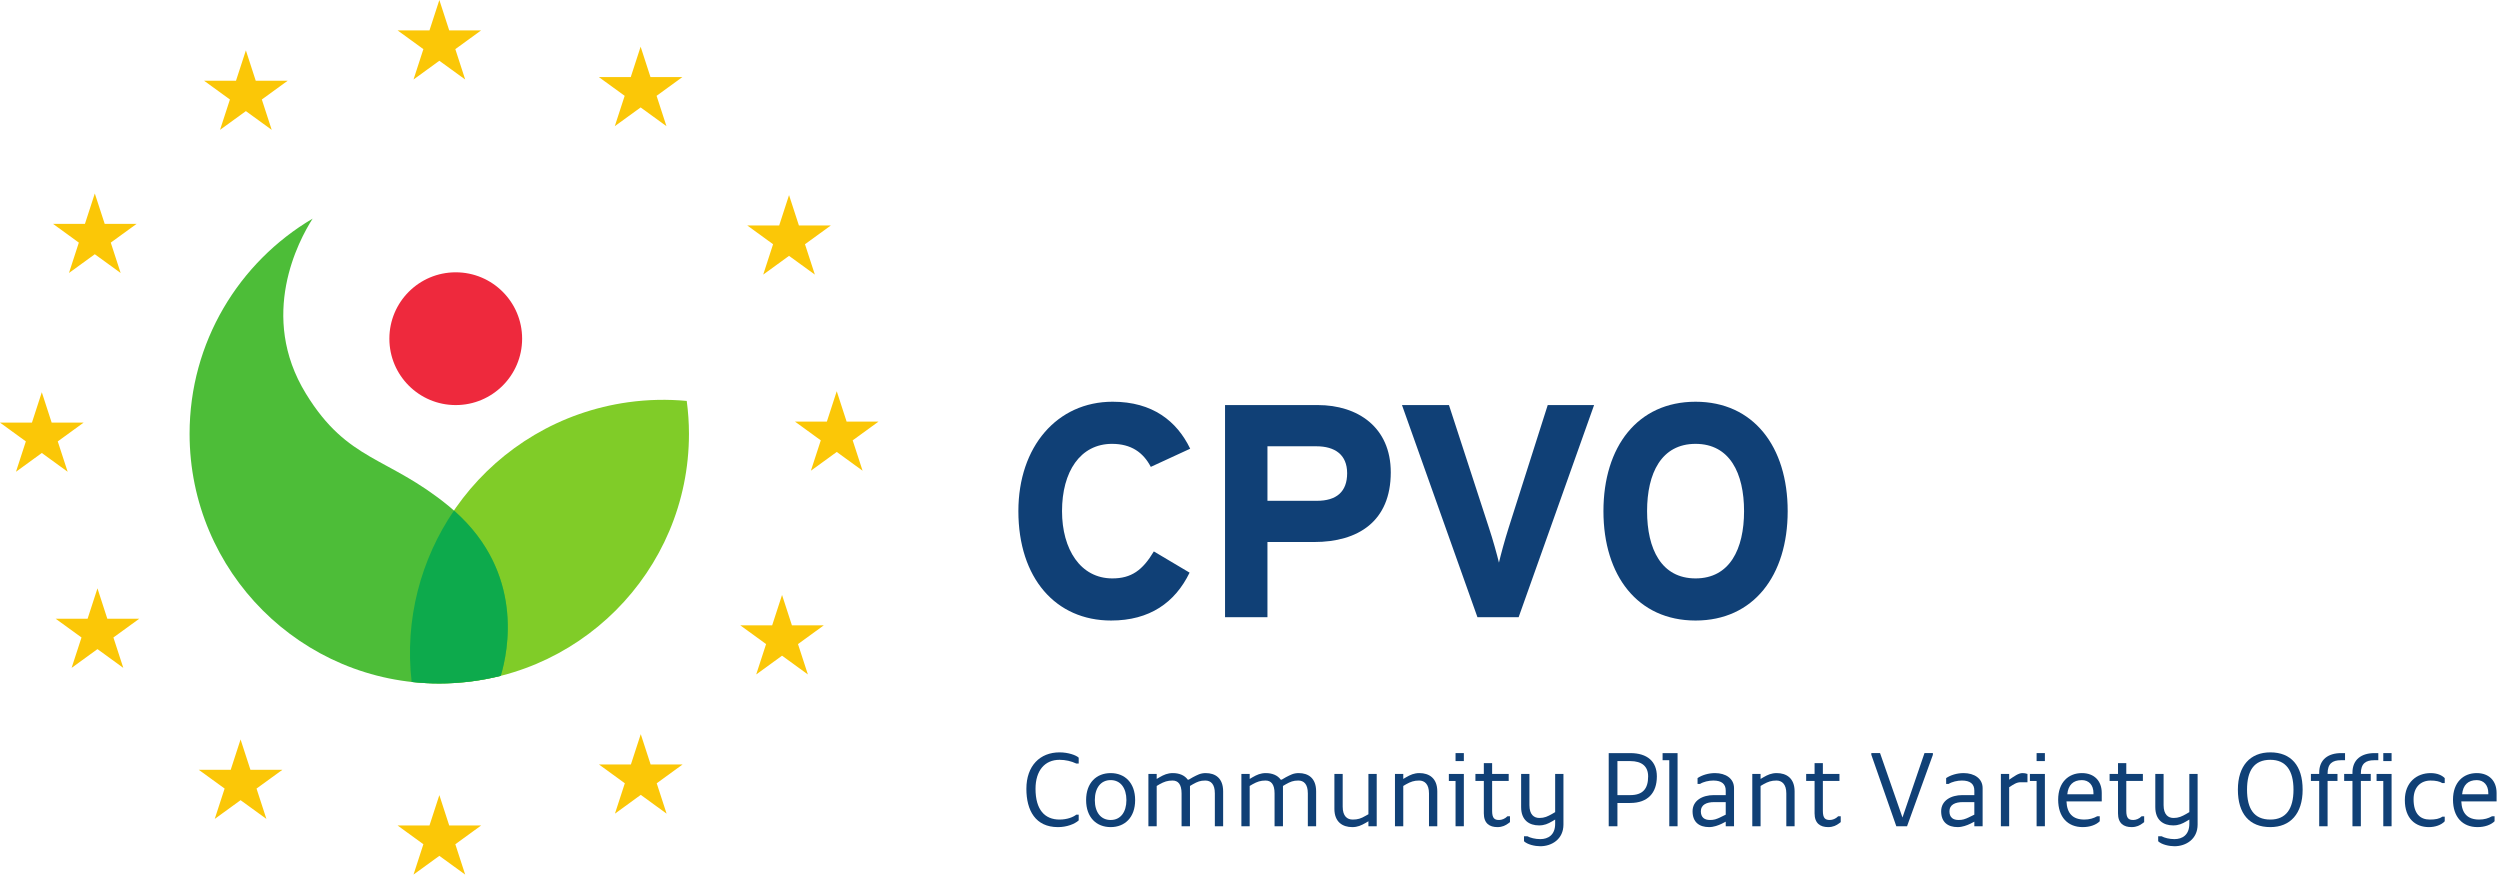 <svg xmlns="http://www.w3.org/2000/svg" xmlns:xlink="http://www.w3.org/1999/xlink" xmlns:serif="http://www.serif.com/" width="100%" height="100%" viewBox="0 0 273 96" xml:space="preserve" style="fill-rule:evenodd;clip-rule:evenodd;stroke-linejoin:round;stroke-miterlimit:2;"><g id="Ebene-1" serif:id="Ebene 1"><path id="path3424" d="M125.668,50.984c-0.828,-1.587 -2.151,-2.515 -4.235,-2.515c-3.475,0 -5.46,3.044 -5.46,7.346c0,4.17 2.017,7.347 5.492,7.347c2.085,0 3.309,-0.893 4.534,-2.947l3.904,2.318c-1.589,3.275 -4.368,5.229 -8.57,5.229c-6.055,0 -10.126,-4.634 -10.126,-11.947c0,-7.048 4.236,-11.946 10.291,-11.946c4.367,0 7.015,2.118 8.471,5.13l-4.301,1.985Z" style="fill:#104076;fill-rule:nonzero;"></path><path id="path3428" d="M143.733,48.734l-5.327,0l0,5.955l5.394,0c2.151,0 3.308,-0.992 3.308,-3.011c0,-2.019 -1.323,-2.944 -3.375,-2.944m-0.231,10.455l-5.096,0l0,8.208l-4.631,0l0,-23.164l10.123,0c4.369,0 7.975,2.416 7.975,7.346c0,5.362 -3.572,7.61 -8.371,7.61" style="fill:#104076;fill-rule:nonzero;"></path><path id="path3432" d="M165.836,67.396l-4.5,0l-8.24,-23.163l5.13,0l4.366,13.401c0.432,1.291 0.895,2.98 1.093,3.806c0.199,-0.859 0.629,-2.447 1.06,-3.806l4.267,-13.401l5.063,0l-8.239,23.163Z" style="fill:#104076;fill-rule:nonzero;"></path><path id="path3436" d="M185.155,48.469c-3.738,0 -5.294,3.209 -5.294,7.347c0,4.136 1.556,7.346 5.294,7.346c3.738,0 5.296,-3.21 5.296,-7.346c0,-4.138 -1.558,-7.347 -5.296,-7.347m0,19.293c-6.32,0 -10.059,-4.899 -10.059,-11.946c0,-7.049 3.739,-11.947 10.059,-11.947c6.32,0 10.06,4.898 10.06,11.947c0,7.047 -3.74,11.946 -10.06,11.946" style="fill:#104076;fill-rule:nonzero;"></path><path id="path3440" d="M68.6,43.924c-14.903,2.084 -25.355,15.675 -23.648,30.541c0.991,0.109 1.996,0.17 3.018,0.17c15.057,0 27.265,-12.207 27.265,-27.265c0,-1.217 -0.088,-2.415 -0.243,-3.59c-2.087,-0.194 -4.227,-0.157 -6.392,0.144" style="fill:#80cc28;fill-rule:nonzero;"></path><path id="path3444" d="M49.017,55.275c-6.71,-5.502 -11.037,-4.825 -15.612,-12.288c-5.213,-8.501 -0.79,-16.727 0.735,-19.114c-8.04,4.742 -13.437,13.487 -13.437,23.498c0,15.056 12.207,27.264 27.265,27.264c2.317,0 4.567,-0.29 6.714,-0.834c0.818,-2.704 2.694,-11.673 -5.665,-18.526" style="fill:#4dbd38;fill-rule:nonzero;"></path><path id="path3448" d="M57.016,36.986c0,4.005 -3.248,7.248 -7.249,7.248c-4.004,0 -7.248,-3.243 -7.248,-7.248c0,-4.005 3.244,-7.25 7.248,-7.25c4.001,0 7.249,3.245 7.249,7.25" style="fill:#ee293d;fill-rule:nonzero;"></path><path id="path3452" d="M50.015,74.552c0.385,-0.029 0.77,-0.065 1.15,-0.108c0.157,-0.021 0.312,-0.039 0.467,-0.06c0.396,-0.055 0.791,-0.116 1.181,-0.185c0.12,-0.022 0.239,-0.041 0.359,-0.065c0.508,-0.099 1.013,-0.209 1.51,-0.332c0.799,-2.645 2.603,-11.262 -5.109,-18.048c-3.613,5.303 -5.407,11.87 -4.621,18.713c0.494,0.053 0.991,0.096 1.491,0.123c0.003,0 0.004,0.003 0.007,0.003c0.502,0.027 1.01,0.042 1.52,0.042c0.533,0 1.063,-0.02 1.592,-0.05c0.151,-0.007 0.301,-0.022 0.453,-0.033" style="fill:#0daa4c;fill-rule:nonzero;"></path><path id="path3456" d="M112.081,86.141c0,-2.532 1.498,-3.983 3.623,-3.983c0.952,0 1.822,0.313 2.09,0.58l0,0.639l-0.268,0c-0.522,-0.255 -1.183,-0.406 -1.822,-0.406c-1.625,0 -2.625,1.185 -2.625,3.17c0,2.275 1,3.355 2.625,3.355c0.824,0 1.497,-0.268 1.822,-0.534l0.268,0l0,0.627c-0.453,0.405 -1.313,0.732 -2.264,0.732c-2.451,0 -3.449,-1.812 -3.449,-4.18" style="fill:#104076;fill-rule:nonzero;"></path><path id="path3460" d="M123.004,87.371c0,-1.313 -0.638,-2.184 -1.718,-2.184c-1.092,0 -1.73,0.871 -1.73,2.184c0,1.312 0.638,2.171 1.73,2.171c1.08,0 1.718,-0.859 1.718,-2.171m-4.401,0c0,-1.904 1.139,-2.949 2.683,-2.949c1.532,0 2.671,1.045 2.671,2.949c0,1.904 -1.139,2.949 -2.671,2.949c-1.544,0 -2.683,-1.045 -2.683,-2.949" style="fill:#104076;fill-rule:nonzero;"></path><path id="path3464" d="M125.405,84.515l0.906,0l0,0.545l0.313,-0.185c0.465,-0.268 0.871,-0.453 1.452,-0.453c0.662,0 1.276,0.22 1.625,0.719l0.104,0l0.454,-0.266c0.487,-0.244 0.812,-0.453 1.403,-0.453c1.046,0 1.904,0.545 1.904,1.997l0,3.808l-0.905,0l0,-3.587c0,-1.034 -0.452,-1.405 -1.045,-1.405c-0.545,0 -0.859,0.127 -1.357,0.406l-0.314,0.186l0,4.4l-0.918,0l0,-3.587c0,-1.034 -0.406,-1.405 -0.986,-1.405c-0.546,0 -0.917,0.127 -1.417,0.406l-0.313,0.186l0,4.4l-0.906,0l0,-5.712Z" style="fill:#104076;fill-rule:nonzero;"></path><path id="path3468" d="M135.56,84.515l0.906,0l0,0.545l0.313,-0.185c0.465,-0.268 0.871,-0.453 1.452,-0.453c0.662,0 1.277,0.22 1.625,0.719l0.104,0l0.454,-0.266c0.487,-0.244 0.812,-0.453 1.404,-0.453c1.045,0 1.903,0.545 1.903,1.997l0,3.808l-0.905,0l0,-3.587c0,-1.034 -0.452,-1.405 -1.044,-1.405c-0.546,0 -0.859,0.127 -1.358,0.406l-0.314,0.186l0,4.4l-0.917,0l0,-3.587c0,-1.034 -0.406,-1.405 -0.987,-1.405c-0.546,0 -0.917,0.127 -1.417,0.406l-0.313,0.186l0,4.4l-0.906,0l0,-5.712Z" style="fill:#104076;fill-rule:nonzero;"></path><path id="path3472" d="M145.716,88.323l0,-3.809l0.906,0l0,3.577c0,1.045 0.499,1.405 1.091,1.405c0.545,0 0.894,-0.104 1.405,-0.407l0.313,-0.173l0,-4.402l0.906,0l0,5.713l-0.906,0l0,-0.545l-0.313,0.185c-0.476,0.267 -0.86,0.454 -1.453,0.454c-1.043,0 -1.95,-0.547 -1.95,-1.998" style="fill:#104076;fill-rule:nonzero;"></path><path id="path3476" d="M152.331,84.515l0.906,0l0,0.545l0.313,-0.185c0.465,-0.268 0.871,-0.453 1.452,-0.453c1.044,0 1.95,0.545 1.95,1.997l0,3.808l-0.906,0l0,-3.587c0,-1.034 -0.499,-1.405 -1.079,-1.405c-0.546,0 -0.917,0.127 -1.417,0.406l-0.313,0.186l0,4.4l-0.906,0l0,-5.712Z" style="fill:#104076;fill-rule:nonzero;"></path><path id="path3478" d="M158.946,82.238l0.906,0l0,0.872l-0.906,0l0,-0.872Zm0,3.044l-0.731,0l0,-0.767l1.637,0l0,5.712l-0.906,0l0,-4.945Z" style="fill:#104076;fill-rule:nonzero;"></path><path id="path3482" d="M162.034,88.822l0,-3.541l-0.918,0l0,-0.766l0.918,0l0,-1.184l0.906,0l0,1.184l1.81,0l0,0.766l-1.81,0l0,3.263c0,0.823 0.266,0.998 0.766,0.998c0.278,0 0.638,-0.127 0.905,-0.406l0.279,0l0,0.639l-0.186,0.139c-0.279,0.208 -0.639,0.406 -1.184,0.406c-0.86,0 -1.486,-0.406 -1.486,-1.498" style="fill:#104076;fill-rule:nonzero;"></path><path id="path3486" d="M166.421,91.864l0,-0.545l0.371,0c0.314,0.174 0.86,0.313 1.405,0.313c0.86,0 1.626,-0.453 1.626,-1.672l0,-0.465l-0.314,0.187c-0.476,0.278 -0.86,0.452 -1.451,0.452c-1.045,0 -1.951,-0.545 -1.951,-1.997l0,-3.623l0.906,0l0,3.403c0,1.045 0.499,1.405 1.091,1.405c0.545,0 0.894,-0.163 1.405,-0.454l0.314,-0.185l0,-4.169l0.905,0l0,5.528c0,1.59 -1.265,2.367 -2.531,2.367c-0.591,0 -1.405,-0.185 -1.776,-0.545" style="fill:#104076;fill-rule:nonzero;"></path><path id="path3490" d="M178.027,86.826c1.359,0 1.95,-0.685 1.95,-2.044c0,-1.091 -0.684,-1.671 -1.95,-1.671l-1.404,0l0,3.715l1.404,0Zm-2.356,-4.587l2.356,0c1.859,0 2.902,0.917 2.902,2.543c0,1.811 -0.998,2.902 -2.902,2.902l-1.404,0l0,2.543l-0.952,0l0,-7.988Z" style="fill:#104076;fill-rule:nonzero;"></path><path id="path3494" d="M182.286,83.017l-0.731,0l0,-0.778l1.636,0l0,7.988l-0.905,0l0,-7.21Z" style="fill:#104076;fill-rule:nonzero;"></path><path id="path3498" d="M187.997,89.182l0.453,-0.221l0,-1.37l-1.265,0c-0.813,0 -1.452,0.279 -1.452,0.999c0,0.685 0.406,0.952 0.999,0.952c0.406,0 0.672,-0.058 1.265,-0.36m-3.169,-0.592c0,-1.173 1.079,-1.764 2.31,-1.764l1.312,0l0,-0.5c0,-0.72 -0.453,-1.091 -1.358,-1.091c-0.499,0 -1.092,0.139 -1.452,0.371l-0.267,0l0,-0.639c0.454,-0.312 1.172,-0.545 1.904,-0.545c1.173,0 2.078,0.593 2.078,1.637l0,4.168l-0.905,0l0,-0.5l-0.453,0.233c-0.337,0.162 -0.859,0.36 -1.359,0.36c-1.091,0 -1.81,-0.545 -1.81,-1.73" style="fill:#104076;fill-rule:nonzero;"></path><path id="path3502" d="M191.35,84.515l0.905,0l0,0.545l0.315,-0.185c0.463,-0.268 0.87,-0.453 1.451,-0.453c1.045,0 1.95,0.545 1.95,1.997l0,3.808l-0.905,0l0,-3.587c0,-1.034 -0.5,-1.405 -1.081,-1.405c-0.545,0 -0.916,0.127 -1.415,0.406l-0.315,0.186l0,4.4l-0.905,0l0,-5.712Z" style="fill:#104076;fill-rule:nonzero;"></path><path id="path3506" d="M198.152,88.822l0,-3.541l-0.919,0l0,-0.766l0.919,0l0,-1.184l0.905,0l0,1.184l1.811,0l0,0.766l-1.811,0l0,3.263c0,0.823 0.266,0.998 0.767,0.998c0.278,0 0.639,-0.127 0.905,-0.406l0.279,0l0,0.639l-0.185,0.139c-0.28,0.208 -0.64,0.406 -1.185,0.406c-0.86,0 -1.486,-0.406 -1.486,-1.498" style="fill:#104076;fill-rule:nonzero;"></path><path id="path3510" d="M204.349,82.424l0,-0.186l0.952,0l2.449,7.036l2.404,-7.036l0.917,0l0,0.186l-2.822,7.803l-1.172,0l-2.728,-7.803Z" style="fill:#104076;fill-rule:nonzero;"></path><path id="path3514" d="M215.143,89.182l0.454,-0.221l0,-1.37l-1.265,0c-0.814,0 -1.453,0.279 -1.453,0.999c0,0.685 0.406,0.952 0.999,0.952c0.406,0 0.672,-0.058 1.265,-0.36m-3.169,-0.592c0,-1.173 1.079,-1.764 2.31,-1.764l1.313,0l0,-0.5c0,-0.72 -0.454,-1.091 -1.359,-1.091c-0.499,0 -1.091,0.139 -1.451,0.371l-0.268,0l0,-0.639c0.454,-0.312 1.173,-0.545 1.904,-0.545c1.174,0 2.079,0.593 2.079,1.637l0,4.168l-0.905,0l0,-0.5l-0.454,0.233c-0.336,0.162 -0.859,0.36 -1.359,0.36c-1.091,0 -1.81,-0.545 -1.81,-1.73" style="fill:#104076;fill-rule:nonzero;"></path><path id="path3518" d="M218.496,84.515l0.905,0l0,0.626c0.547,-0.359 0.999,-0.719 1.453,-0.719c0.186,0 0.36,0.023 0.545,0.093l0,0.905l-0.731,0c-0.453,0 -0.765,0.221 -1.267,0.546l0,4.261l-0.905,0l0,-5.712Z" style="fill:#104076;fill-rule:nonzero;"></path><path id="path3520" d="M222.397,82.238l0.905,0l0,0.872l-0.905,0l0,-0.872Zm0,3.044l-0.732,0l0,-0.767l1.637,0l0,5.712l-0.905,0l0,-4.945Z" style="fill:#104076;fill-rule:nonzero;"></path><path id="path3524" d="M228.606,86.732l0,-0.139c0,-0.858 -0.499,-1.405 -1.265,-1.405c-0.952,0 -1.497,0.547 -1.591,1.544l2.856,0Zm-3.855,0.593c0,-1.905 1.139,-2.903 2.59,-2.903c1.359,0 2.17,0.859 2.17,2.171l0,0.918l-3.852,0c0.057,1.322 0.695,1.985 1.948,1.985c0.547,0 0.999,-0.128 1.407,-0.361l0.277,0l0,0.546c-0.406,0.406 -1.092,0.639 -1.857,0.639c-1.637,0 -2.683,-1.092 -2.683,-2.995" style="fill:#104076;fill-rule:nonzero;"></path><path id="path3528" d="M231.286,88.822l0,-3.541l-0.918,0l0,-0.766l0.918,0l0,-1.184l0.905,0l0,1.184l1.812,0l0,0.766l-1.812,0l0,3.263c0,0.823 0.267,0.998 0.768,0.998c0.277,0 0.639,-0.127 0.905,-0.406l0.279,0l0,0.639l-0.185,0.139c-0.28,0.208 -0.64,0.406 -1.185,0.406c-0.86,0 -1.487,-0.406 -1.487,-1.498" style="fill:#104076;fill-rule:nonzero;"></path><path id="path3532" d="M235.673,91.864l0,-0.545l0.372,0c0.313,0.174 0.859,0.313 1.404,0.313c0.86,0 1.626,-0.453 1.626,-1.672l0,-0.465l-0.314,0.187c-0.476,0.278 -0.858,0.452 -1.451,0.452c-1.045,0 -1.951,-0.545 -1.951,-1.997l0,-3.623l0.906,0l0,3.403c0,1.045 0.5,1.405 1.091,1.405c0.547,0 0.895,-0.163 1.405,-0.454l0.314,-0.185l0,-4.169l0.905,0l0,5.528c0,1.59 -1.266,2.367 -2.531,2.367c-0.591,0 -1.404,-0.185 -1.776,-0.545" style="fill:#104076;fill-rule:nonzero;"></path><path id="path3536" d="M250.449,86.233c0,-2.078 -0.813,-3.262 -2.53,-3.262c-1.777,0 -2.543,1.184 -2.543,3.262c0,2.09 0.766,3.263 2.543,3.263c1.717,0 2.53,-1.173 2.53,-3.263m-6.072,0c0,-2.623 1.359,-4.075 3.542,-4.075c2.264,0 3.529,1.452 3.529,4.075c0,2.635 -1.359,4.087 -3.529,4.087c-2.277,0 -3.542,-1.452 -3.542,-4.087" style="fill:#104076;fill-rule:nonzero;"></path><path id="path3540" d="M253.256,85.281l-0.905,0l0,-0.766l0.905,0l0,-0.14c0,-1.451 0.999,-2.136 2.404,-2.136l0.418,0l0,0.777l-0.453,0c-0.918,0 -1.452,0.362 -1.452,1.452l0,0.047l1.08,0l0,0.766l-1.08,0l0,4.945l-0.917,0l0,-4.945Z" style="fill:#104076;fill-rule:nonzero;"></path><path id="path3544" d="M256.888,85.281l-0.905,0l0,-0.766l0.905,0l0,-0.14c0,-1.451 0.999,-2.136 2.404,-2.136l0.419,0l0,0.777l-0.454,0c-0.917,0 -1.451,0.362 -1.451,1.452l0,0.047l1.08,0l0,0.766l-1.08,0l0,4.945l-0.918,0l0,-4.945Z" style="fill:#104076;fill-rule:nonzero;"></path><path id="path3546" d="M260.255,82.238l0.905,0l0,0.872l-0.905,0l0,-0.872Zm0,3.044l-0.733,0l0,-0.767l1.638,0l0,5.712l-0.905,0l0,-4.945Z" style="fill:#104076;fill-rule:nonzero;"></path><path id="path3550" d="M262.609,87.371c0,-1.95 1.313,-2.949 2.811,-2.949c0.732,0 1.229,0.233 1.544,0.545l0,0.545l-0.267,0c-0.279,-0.185 -0.732,-0.277 -1.277,-0.277c-1.046,0 -1.858,0.685 -1.858,2.043c0,1.59 0.731,2.218 1.765,2.218c0.627,0 1.046,-0.081 1.37,-0.314l0.267,0l0,0.5c-0.36,0.405 -1.045,0.638 -1.719,0.638c-1.497,0 -2.636,-0.952 -2.636,-2.949" style="fill:#104076;fill-rule:nonzero;"></path><path id="path3554" d="M271.722,86.732l0,-0.139c0,-0.858 -0.499,-1.405 -1.265,-1.405c-0.953,0 -1.498,0.547 -1.592,1.544l2.857,0Zm-3.855,0.593c0,-1.905 1.138,-2.903 2.59,-2.903c1.358,0 2.17,0.859 2.17,2.171l0,0.918l-3.853,0c0.058,1.322 0.695,1.985 1.949,1.985c0.546,0 0.999,-0.128 1.406,-0.361l0.278,0l0,0.546c-0.407,0.406 -1.093,0.639 -1.858,0.639c-1.636,0 -2.682,-1.092 -2.682,-2.995" style="fill:#104076;fill-rule:nonzero;"></path><path id="path3558" d="M47.977,0l1.076,3.316l3.488,0l-2.819,2.049l1.076,3.317l-2.821,-2.048l-2.821,2.049l1.077,-3.318l-2.821,-2.049l3.487,0l1.078,-3.316Z" style="fill:#fbc707;fill-rule:nonzero;"></path><path id="path3562" d="M26.85,5.5l1.077,3.316l3.486,0l-2.821,2.049l1.078,3.315l-2.82,-2.047l-2.822,2.047l1.079,-3.315l-2.822,-2.049l3.486,0l1.079,-3.316Z" style="fill:#fbc707;fill-rule:nonzero;"></path><path id="path3566" d="M10.353,21.128l1.079,3.316l3.486,0l-2.822,2.049l1.078,3.317l-2.821,-2.048l-2.821,2.048l1.076,-3.317l-2.819,-2.049l3.487,0l1.077,-3.316Z" style="fill:#fbc707;fill-rule:nonzero;"></path><path id="path3570" d="M4.565,42.831l1.077,3.319l3.487,0l-2.822,2.05l1.079,3.316l-2.821,-2.05l-2.821,2.05l1.078,-3.316l-2.822,-2.05l3.487,0l1.078,-3.319Z" style="fill:#fbc707;fill-rule:nonzero;"></path><path id="path3574" d="M10.643,64.248l1.076,3.318l3.488,0l-2.822,2.047l1.079,3.32l-2.821,-2.051l-2.824,2.051l1.081,-3.32l-2.822,-2.047l3.487,0l1.078,-3.318Z" style="fill:#fbc707;fill-rule:nonzero;"></path><path id="path3578" d="M26.27,80.746l1.078,3.317l3.487,0l-2.822,2.048l1.078,3.315l-2.821,-2.047l-2.821,2.047l1.079,-3.315l-2.822,-2.048l3.487,0l1.077,-3.317Z" style="fill:#fbc707;fill-rule:nonzero;"></path><path id="path3582" d="M47.977,86.825l1.076,3.316l3.488,0l-2.819,2.049l1.076,3.315l-2.821,-2.048l-2.821,2.048l1.077,-3.315l-2.821,-2.049l3.487,0l1.078,-3.316Z" style="fill:#fbc707;fill-rule:nonzero;"></path><path id="path3586" d="M69.971,80.169l1.077,3.312l3.49,0l-2.825,2.052l1.079,3.318l-2.821,-2.052l-2.82,2.052l1.079,-3.318l-2.823,-2.052l3.486,0l1.078,-3.312Z" style="fill:#fbc707;fill-rule:nonzero;"></path><path id="path3590" d="M85.399,64.968l1.077,3.316l3.486,0l-2.821,2.049l1.079,3.318l-2.821,-2.05l-2.822,2.05l1.079,-3.318l-2.822,-2.049l3.487,0l1.078,-3.316Z" style="fill:#fbc707;fill-rule:nonzero;"></path><path id="path3594" d="M91.372,42.72l1.077,3.317l3.488,0l-2.824,2.05l1.08,3.315l-2.821,-2.049l-2.822,2.049l1.08,-3.315l-2.823,-2.05l3.487,0l1.078,-3.317Z" style="fill:#fbc707;fill-rule:nonzero;"></path><path id="path3598" d="M86.163,21.305l1.077,3.315l3.489,0l-2.825,2.05l1.079,3.317l-2.82,-2.048l-2.82,2.048l1.077,-3.317l-2.821,-2.05l3.488,0l1.076,-3.315Z" style="fill:#fbc707;fill-rule:nonzero;"></path><path id="path3602" d="M69.957,5.099l1.075,3.314l3.488,0l-2.821,2.051l1.078,3.315l-2.82,-2.048l-2.822,2.048l1.079,-3.315l-2.824,-2.051l3.489,0l1.078,-3.314Z" style="fill:#fbc707;fill-rule:nonzero;"></path></g></svg>
